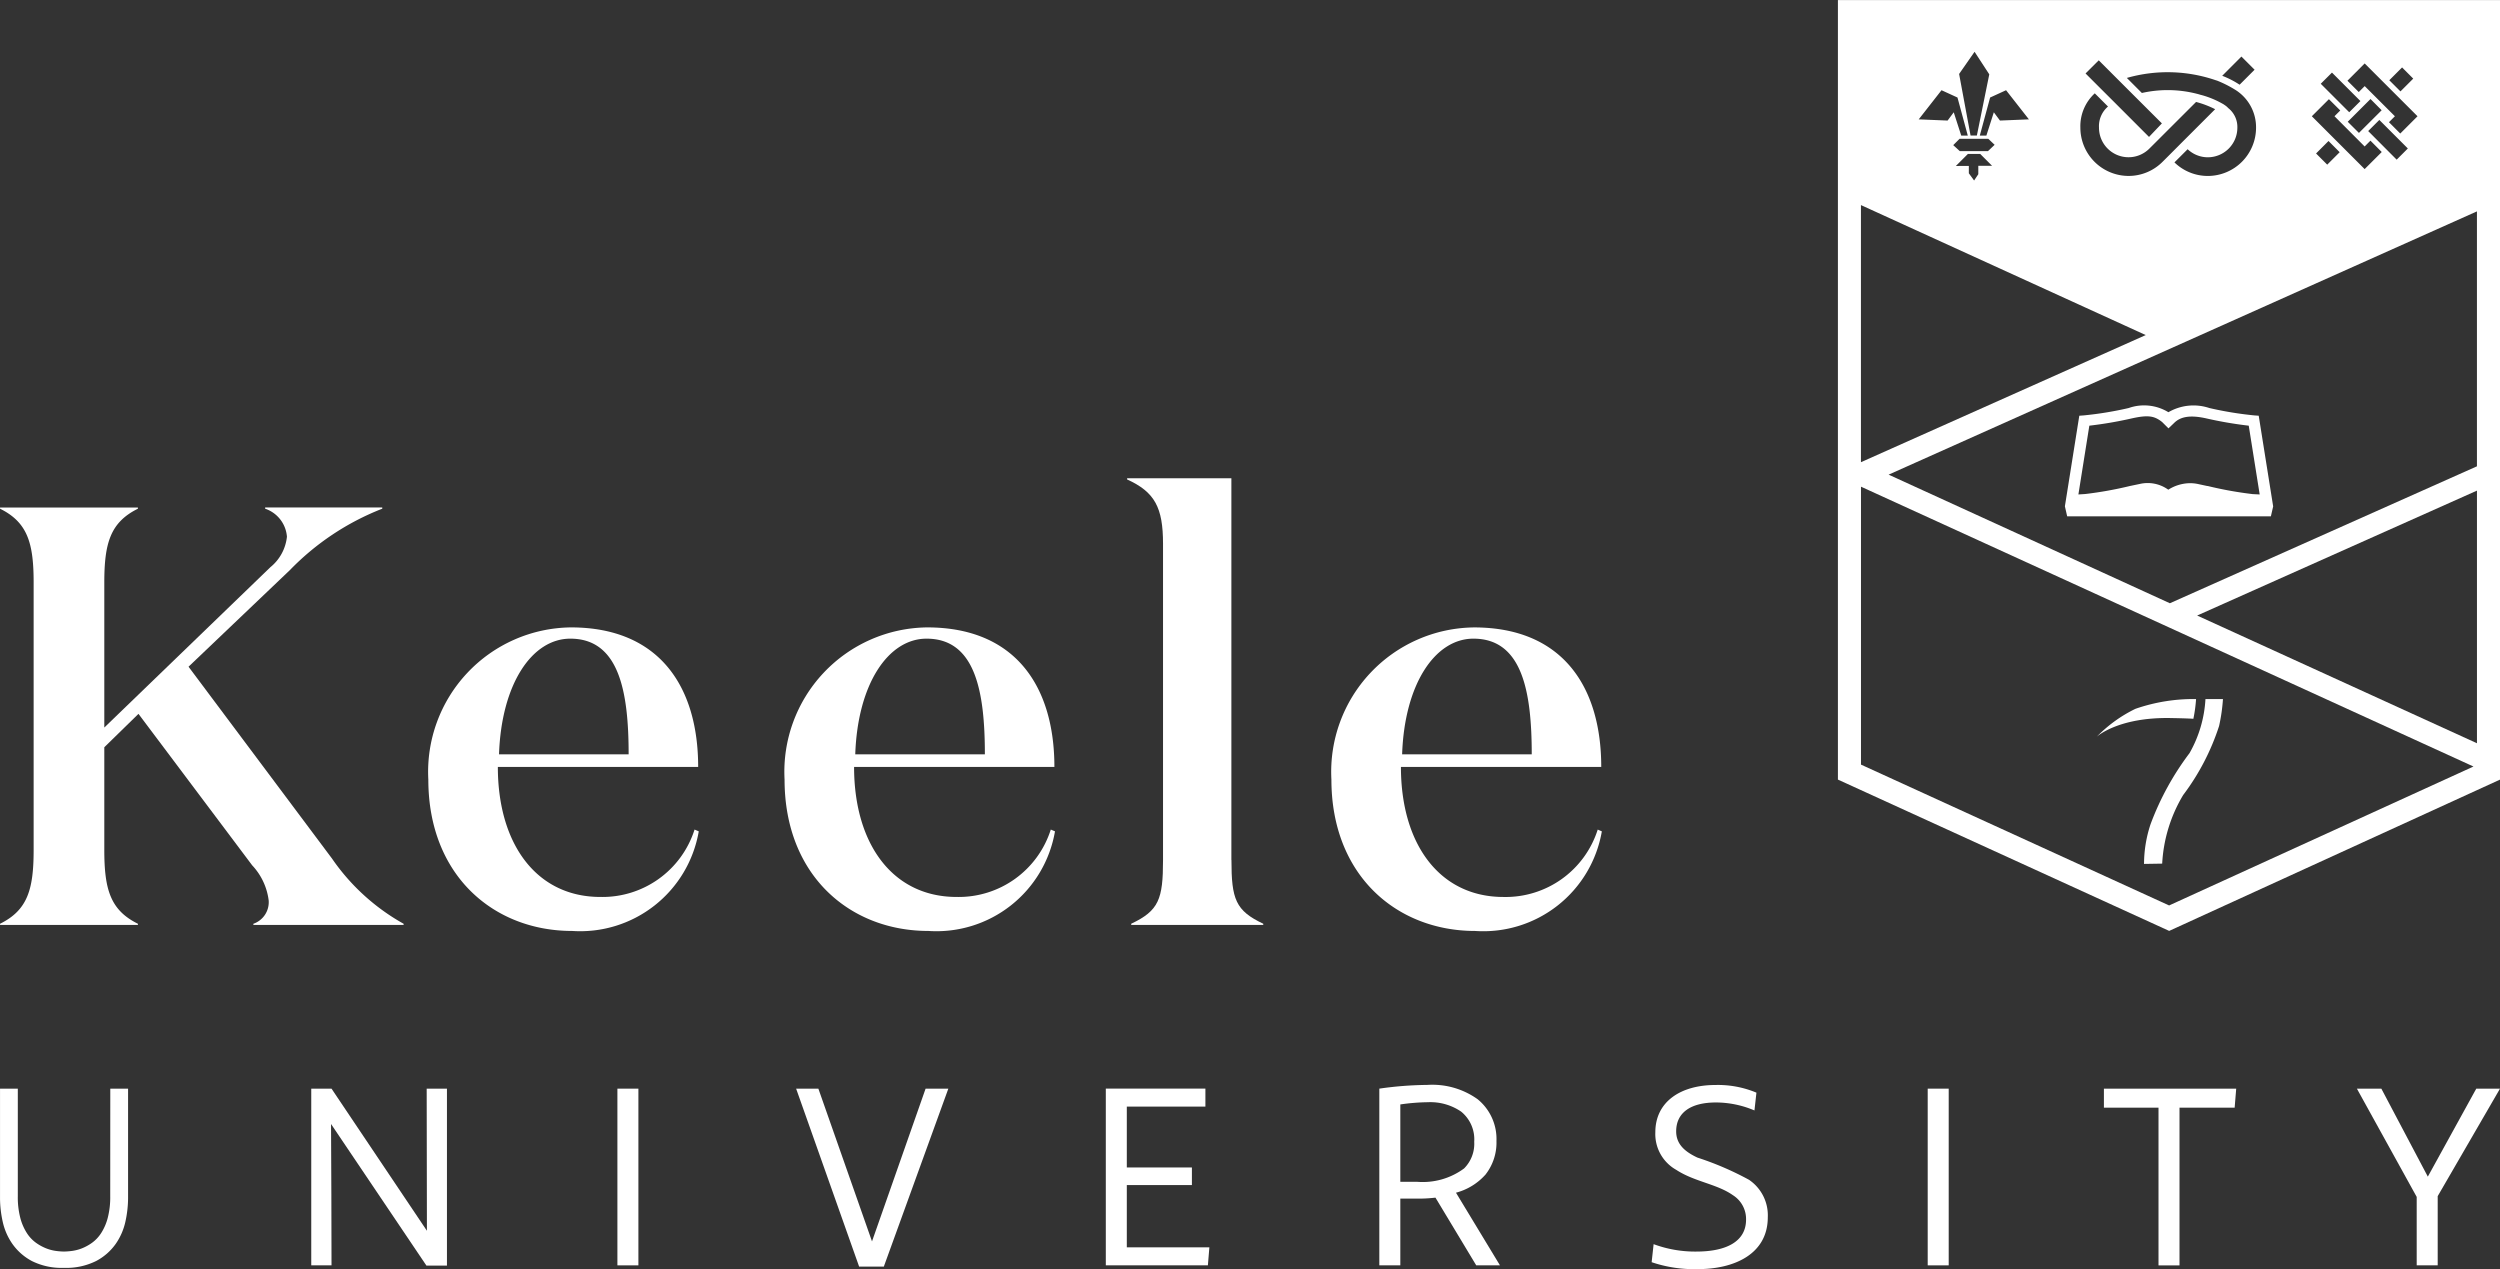 <svg xmlns="http://www.w3.org/2000/svg" xmlns:xlink="http://www.w3.org/1999/xlink" width="119.051" height="60.433" viewBox="0 0 119.051 60.433">
                          <rect x="0" y="0" width="119.051" height="60.433" fill="#333333" stroke="none"/>
                          <defs>
                            <clipPath id="clip-path">
                              <path id="path18" d="M0-1052.363H119.051v60.433H0Z" transform="translate(31.074 1085.997)" fill="#fff"></path>
                            </clipPath>
                          </defs>
                          <g id="g12" transform="translate(-31.074 -33.634)">
                            <g id="g14" clip-path="url(#clip-path)">
                              <g id="g20" transform="translate(31.074 57.8)">
                                <path id="path22" d="M-113.931-120.449l-6.817-9.116,4.826-4.6a12.4,12.4,0,0,1,4.4-2.925v-.057H-117.1v.057a1.533,1.533,0,0,1,1.038,1.335,2.156,2.156,0,0,1-.785,1.448l-7.912,7.639v-6.9c0-1.874.281-2.868,1.6-3.521v-.057h-6.565v.057c1.318.653,1.6,1.647,1.6,3.521v12.723c0,1.874-.281,2.868-1.6,3.521v.057h6.565v-.057c-1.319-.653-1.6-1.647-1.6-3.521v-4.885l1.627-1.59,5.415,7.213a2.975,2.975,0,0,1,.786,1.676,1.087,1.087,0,0,1-.729,1.107v.057h7.154v-.057a10.146,10.146,0,0,1-3.423-3.124" transform="translate(129.726 137.148)" fill="#fff"></path>
                              </g>
                              <g id="g24" transform="translate(51.471 63.508)">
                                <path id="path26" d="M-48.77-3.892c2.329,0,2.778,2.528,2.778,5.509h-6.172c.112-3.351,1.571-5.509,3.395-5.509m1.431,12.3c-3.03,0-4.882-2.5-4.882-6.191h9.539c0-3.862-1.88-6.645-6.06-6.645a6.877,6.877,0,0,0-6.79,7.242c0,4.572,3.114,7.213,6.846,7.213a5.728,5.728,0,0,0,6.032-4.743l-.2-.085a4.6,4.6,0,0,1-4.489,3.209" transform="translate(55.531 4.431)" fill="#fff"></path>
                              </g>
                              <g id="g28" transform="translate(68.435 63.508)">
                                <path id="path30" d="M-48.77-3.892c2.329,0,2.778,2.528,2.778,5.509h-6.172c.112-3.351,1.571-5.509,3.395-5.509m1.431,12.3c-3.03,0-4.882-2.5-4.882-6.191h9.539c0-3.862-1.88-6.645-6.06-6.645a6.877,6.877,0,0,0-6.79,7.242c0,4.572,3.114,7.213,6.846,7.213a5.728,5.728,0,0,0,6.032-4.743l-.2-.085a4.6,4.6,0,0,1-4.489,3.209" transform="translate(55.531 4.431)" fill="#fff"></path>
                              </g>
                              <g id="g32" transform="translate(84.747 56.408)">
                                <path id="path34" d="M-35.818-131.1v-18.176h-4.966v.057c1.318.6,1.711,1.335,1.711,3.067V-131.1c0,1.874-.2,2.414-1.515,3.039v.057H-34.3v-.057c-1.318-.625-1.515-1.164-1.515-3.039" transform="translate(40.784 149.276)" fill="#fff"></path>
                              </g>
                              <g id="g36" transform="translate(94.477 63.508)">
                                <path id="path38" d="M-48.77-3.892c2.329,0,2.778,2.528,2.778,5.509h-6.172c.112-3.351,1.571-5.509,3.395-5.509M-42.85,5.2a4.6,4.6,0,0,1-4.489,3.209c-3.03,0-4.882-2.5-4.882-6.191h9.539c0-3.862-1.88-6.645-6.06-6.645a6.877,6.877,0,0,0-6.79,7.242c0,4.572,3.114,7.213,6.846,7.213a5.728,5.728,0,0,0,6.032-4.743Z" transform="translate(55.531 4.431)" fill="#fff"></path>
                              </g>
                              <g id="g40" transform="translate(31.074 85.476)">
                                <path id="path42" d="M-37.861-36.961a3.934,3.934,0,0,1-.118,1.028,2.512,2.512,0,0,1-.312.723,1.716,1.716,0,0,1-.435.464,2.26,2.26,0,0,1-.482.265,1.982,1.982,0,0,1-.471.123,3.078,3.078,0,0,1-.382.03,3,3,0,0,1-.388-.03,1.982,1.982,0,0,1-.465-.123,2.25,2.25,0,0,1-.483-.265,1.713,1.713,0,0,1-.435-.464,2.5,2.5,0,0,1-.312-.723,3.921,3.921,0,0,1-.118-1.028v-5.124h-.847v5.218a5.29,5.29,0,0,0,.124,1.1,2.952,2.952,0,0,0,.465,1.075,2.665,2.665,0,0,0,.93.817,3.167,3.167,0,0,0,1.53.323,3.176,3.176,0,0,0,1.524-.323,2.654,2.654,0,0,0,.936-.817,2.955,2.955,0,0,0,.465-1.075,5.291,5.291,0,0,0,.124-1.1v-5.218h-.847Z" transform="translate(43.11 42.085)" fill="#fff"></path>
                              </g>
                              <g id="g44" transform="translate(45.896 85.476)">
                                <path id="path46" d="M-39.731-48.815l-4.543-6.768h-.965v8.415h.965c0-2.248-.012-4.5-.023-6.732l4.543,6.744h.977v-8.427h-.965Z" transform="translate(45.239 55.583)" fill="#fff"></path>
                              </g>
                              <path id="path48" d="M496.7-341.933h1v-8.415h-1Z" transform="translate(-436.225 435.824)" fill="#fff"></path>
                              <g id="g50" transform="translate(68.986 85.476)">
                                <path id="path52" d="M-26.063-52.465l-2.554-7.274h-1.059l3,8.474H-25.5l3.072-8.474h-1.083Z" transform="translate(29.676 59.739)" fill="#fff"></path>
                              </g>
                              <g id="g54" transform="translate(83.733 85.476)">
                                <path id="path56" d="M-7.216-33.109h3.1v-.836h-3.1v-2.9h3.743V-37.7H-8.216v8.415h4.861l.071-.859H-7.216Z" transform="translate(8.216 37.699)" fill="#fff"></path>
                              </g>
                              <g id="g58" transform="translate(96.757 85.299)">
                                <path id="path60" d="M-12.99-33.279h-.8v-3.684a9.783,9.783,0,0,1,1.318-.106,2.594,2.594,0,0,1,1.577.447,1.7,1.7,0,0,1,.624,1.436,1.663,1.663,0,0,1-.483,1.271,3.316,3.316,0,0,1-2.236.636m3.272-.365a2.457,2.457,0,0,0,.506-1.577,2.443,2.443,0,0,0-.895-1.989,3.708,3.708,0,0,0-2.4-.683,17.039,17.039,0,0,0-2.283.177V-29.3h1v-3.178H-13a6.9,6.9,0,0,0,.883-.047l1.942,3.225h1.13l-2.095-3.46a2.862,2.862,0,0,0,1.424-.883" transform="translate(14.791 37.892)" fill="#fff"></path>
                              </g>
                              <g id="g62" transform="translate(109.726 85.299)">
                                <path id="path64" d="M-33.619-32.684A14.4,14.4,0,0,0-36.1-33.755c-.577-.271-1.012-.624-1.012-1.248,0-.894.694-1.377,1.895-1.377A4.7,4.7,0,0,1-33.384-36l.094-.847a4.745,4.745,0,0,0-1.954-.365c-1.659,0-2.86.8-2.86,2.248a1.952,1.952,0,0,0,.989,1.789c.883.577,1.942.671,2.707,1.212a1.339,1.339,0,0,1,.624,1.165c0,1.024-.918,1.518-2.366,1.518a5.668,5.668,0,0,1-2.036-.353l-.094.859a6.325,6.325,0,0,0,2.2.33c1.718,0,3.331-.706,3.331-2.472a2.04,2.04,0,0,0-.871-1.765" transform="translate(38.28 37.215)" fill="#fff"></path>
                              </g>
                              <path id="path66" d="M1009.148-341.933h1v-8.415h-1Z" transform="translate(-886.276 435.824)" fill="#fff"></path>
                              <g id="g68" transform="translate(131.263 85.476)">
                                <path id="path70" d="M0-6.536H2.6V.973h1V-6.536H6.226L6.3-7.443H0Z" transform="translate(0 7.443)" fill="#fff"></path>
                              </g>
                              <g id="g72" transform="translate(143.31 85.476)">
                                <path id="path74" d="M-41.005,0l-2.307,4.19L-45.525,0H-46.69l2.848,5.155v3.26h1V5.12L-39.875,0Z" transform="translate(46.69)" fill="#fff"></path>
                              </g>
                              <g id="g76" transform="translate(118.593 33.634)">
                                <path id="path78" d="M-114.044-207.214l-13.393-6.124,28.016-12.537,0,12.14Zm14.624,6.667-13.325-6.082,13.325-5.949Zm-14.66,7.724-14.673-6.707v-13.235l29.167,13.326Zm-14.675-33.352,13.562,6.19-13.562,6.054Zm3.837-5.47.76.348.491,1.813h-.312l-.357-1.11-.292.394-1.376-.057Zm1.574-1.83.7,1.074-.591,2.915h-.3l-.545-2.933Zm.639,4.73h-1.343l-.312-.285.3-.3h1.371l.3.285Zm-1.53.708.575-.575h.584l.566.567h-.656v.4l-.2.3-.251-.344v-.351Zm2.391-3.608,1.087,1.388-1.378.057-.292-.394-.355,1.11h-.313l.491-1.813Zm4.224.148.63.629a1.231,1.231,0,0,0-.429,1.007,1.407,1.407,0,0,0,1.4,1.408,1.4,1.4,0,0,0,1-.413l.267-.266v0l.627-.627h0l1.329-1.327a4.619,4.619,0,0,1,.908.345l-1.61,1.61,0,0-.626.628,0,0-.267.266a2.28,2.28,0,0,1-1.622.674,2.3,2.3,0,0,1-2.293-2.3,2.124,2.124,0,0,1,.688-1.635m.187-1.57.953.952h0l.7.7,0,0,1.354,1.351-.613.644-1.643-1.645,0,0-.655-.653h0l-.724-.724Zm5.608.956a5.417,5.417,0,0,1,.941.478,2.1,2.1,0,0,1,.942,1.772,2.3,2.3,0,0,1-2.294,2.3,2.273,2.273,0,0,1-1.592-.646l.628-.627a1.4,1.4,0,0,0,.963.384,1.409,1.409,0,0,0,1.405-1.408,1.145,1.145,0,0,0-.434-.935,1.025,1.025,0,0,0-.083-.08,1.347,1.347,0,0,0-.111-.08l-.006-.006s-.015-.009-.015-.009a4.312,4.312,0,0,0-1.005-.431h0c-.026-.007-.054-.016-.083-.021-.089-.027-.154-.046-.181-.051a5.585,5.585,0,0,0-2.629-.041l-.716-.717a7.067,7.067,0,0,1,4.269.122m1.187-1.14.627.627-.713.714a4.322,4.322,0,0,0-.828-.425Zm4.679,4.555-.593.593-.531-.533.593-.594Zm-.512-2.525.54.537-.275.275,1.436,1.44.276-.277.538.541-.814.813-2.515-2.516Zm.145-1.267,1.355,1.356-.533.533-1.356-1.356Zm1.284,2.873-.533-.531,1.084-1.083.531.535Zm.974-.615,1.355,1.356-.531.533L-104.6-229.7l.534-.533Zm-.7-2.693,2.516,2.515-.822.823-.538-.54.283-.283-1.438-1.436-.283.283-.539-.539Zm1.781.19.531.533-.608.608-.532-.531Zm-26.866-3.207v37.12l15.775,7.206,15.757-7.206v-37.12Z" transform="translate(129.855 235.941)" fill="#fff"></path>
                              </g>
                              <g id="g80" transform="translate(129.407 52.952)">
                                <path id="path82" d="M-64.526-30.378a17.911,17.911,0,0,1-2.144-.386l-.023,0-.436-.094a1.856,1.856,0,0,0-.383-.041,1.982,1.982,0,0,0-1.038.311,1.671,1.671,0,0,0-1.348-.276l-.481.1a17.756,17.756,0,0,1-2.123.381l-.328.021.521-3.275a18.662,18.662,0,0,0,2-.342c.783-.175,1.091-.134,1.468.17l.3.3.262-.25c.308-.311.77-.4,1.561-.22a18.771,18.771,0,0,0,2,.342l.521,3.275Zm.283-3.733-.217-.016a16.646,16.646,0,0,1-2.135-.351,2.378,2.378,0,0,0-1.949.2,2.217,2.217,0,0,0-1.89-.2,16.584,16.584,0,0,1-2.136.351l-.217.016-.686,4.313h0l.109.479h9.7l.109-.474h0Z" transform="translate(73.471 34.59)" fill="#fff"></path>
                              </g>
                              <g id="g84" transform="translate(130.921 66.924)">
                                <path id="path86" d="M-25.488-6.527c.672.012.963.027,1.069.035a6.73,6.73,0,0,0,.128-.939h.03a8.439,8.439,0,0,0-2.919.465,6.577,6.577,0,0,0-1.841,1.331s1.008-.942,3.534-.892" transform="translate(29.021 7.431)" fill="#fff"></path>
                              </g>
                              <g id="g88" transform="translate(133.169 66.924)">
                                <path id="path90" d="M-27.141,0a8.413,8.413,0,0,1-.184,1.282,11.155,11.155,0,0,1-1.71,3.287,7.059,7.059,0,0,0-1,3.267l-.864.014a6.026,6.026,0,0,1,.309-1.887,13.274,13.274,0,0,1,1.856-3.387A5.847,5.847,0,0,0-27.974,0Z" transform="translate(30.904)" fill="#fff"></path>
                              </g>
                            </g>
                          </g>
                        </svg>